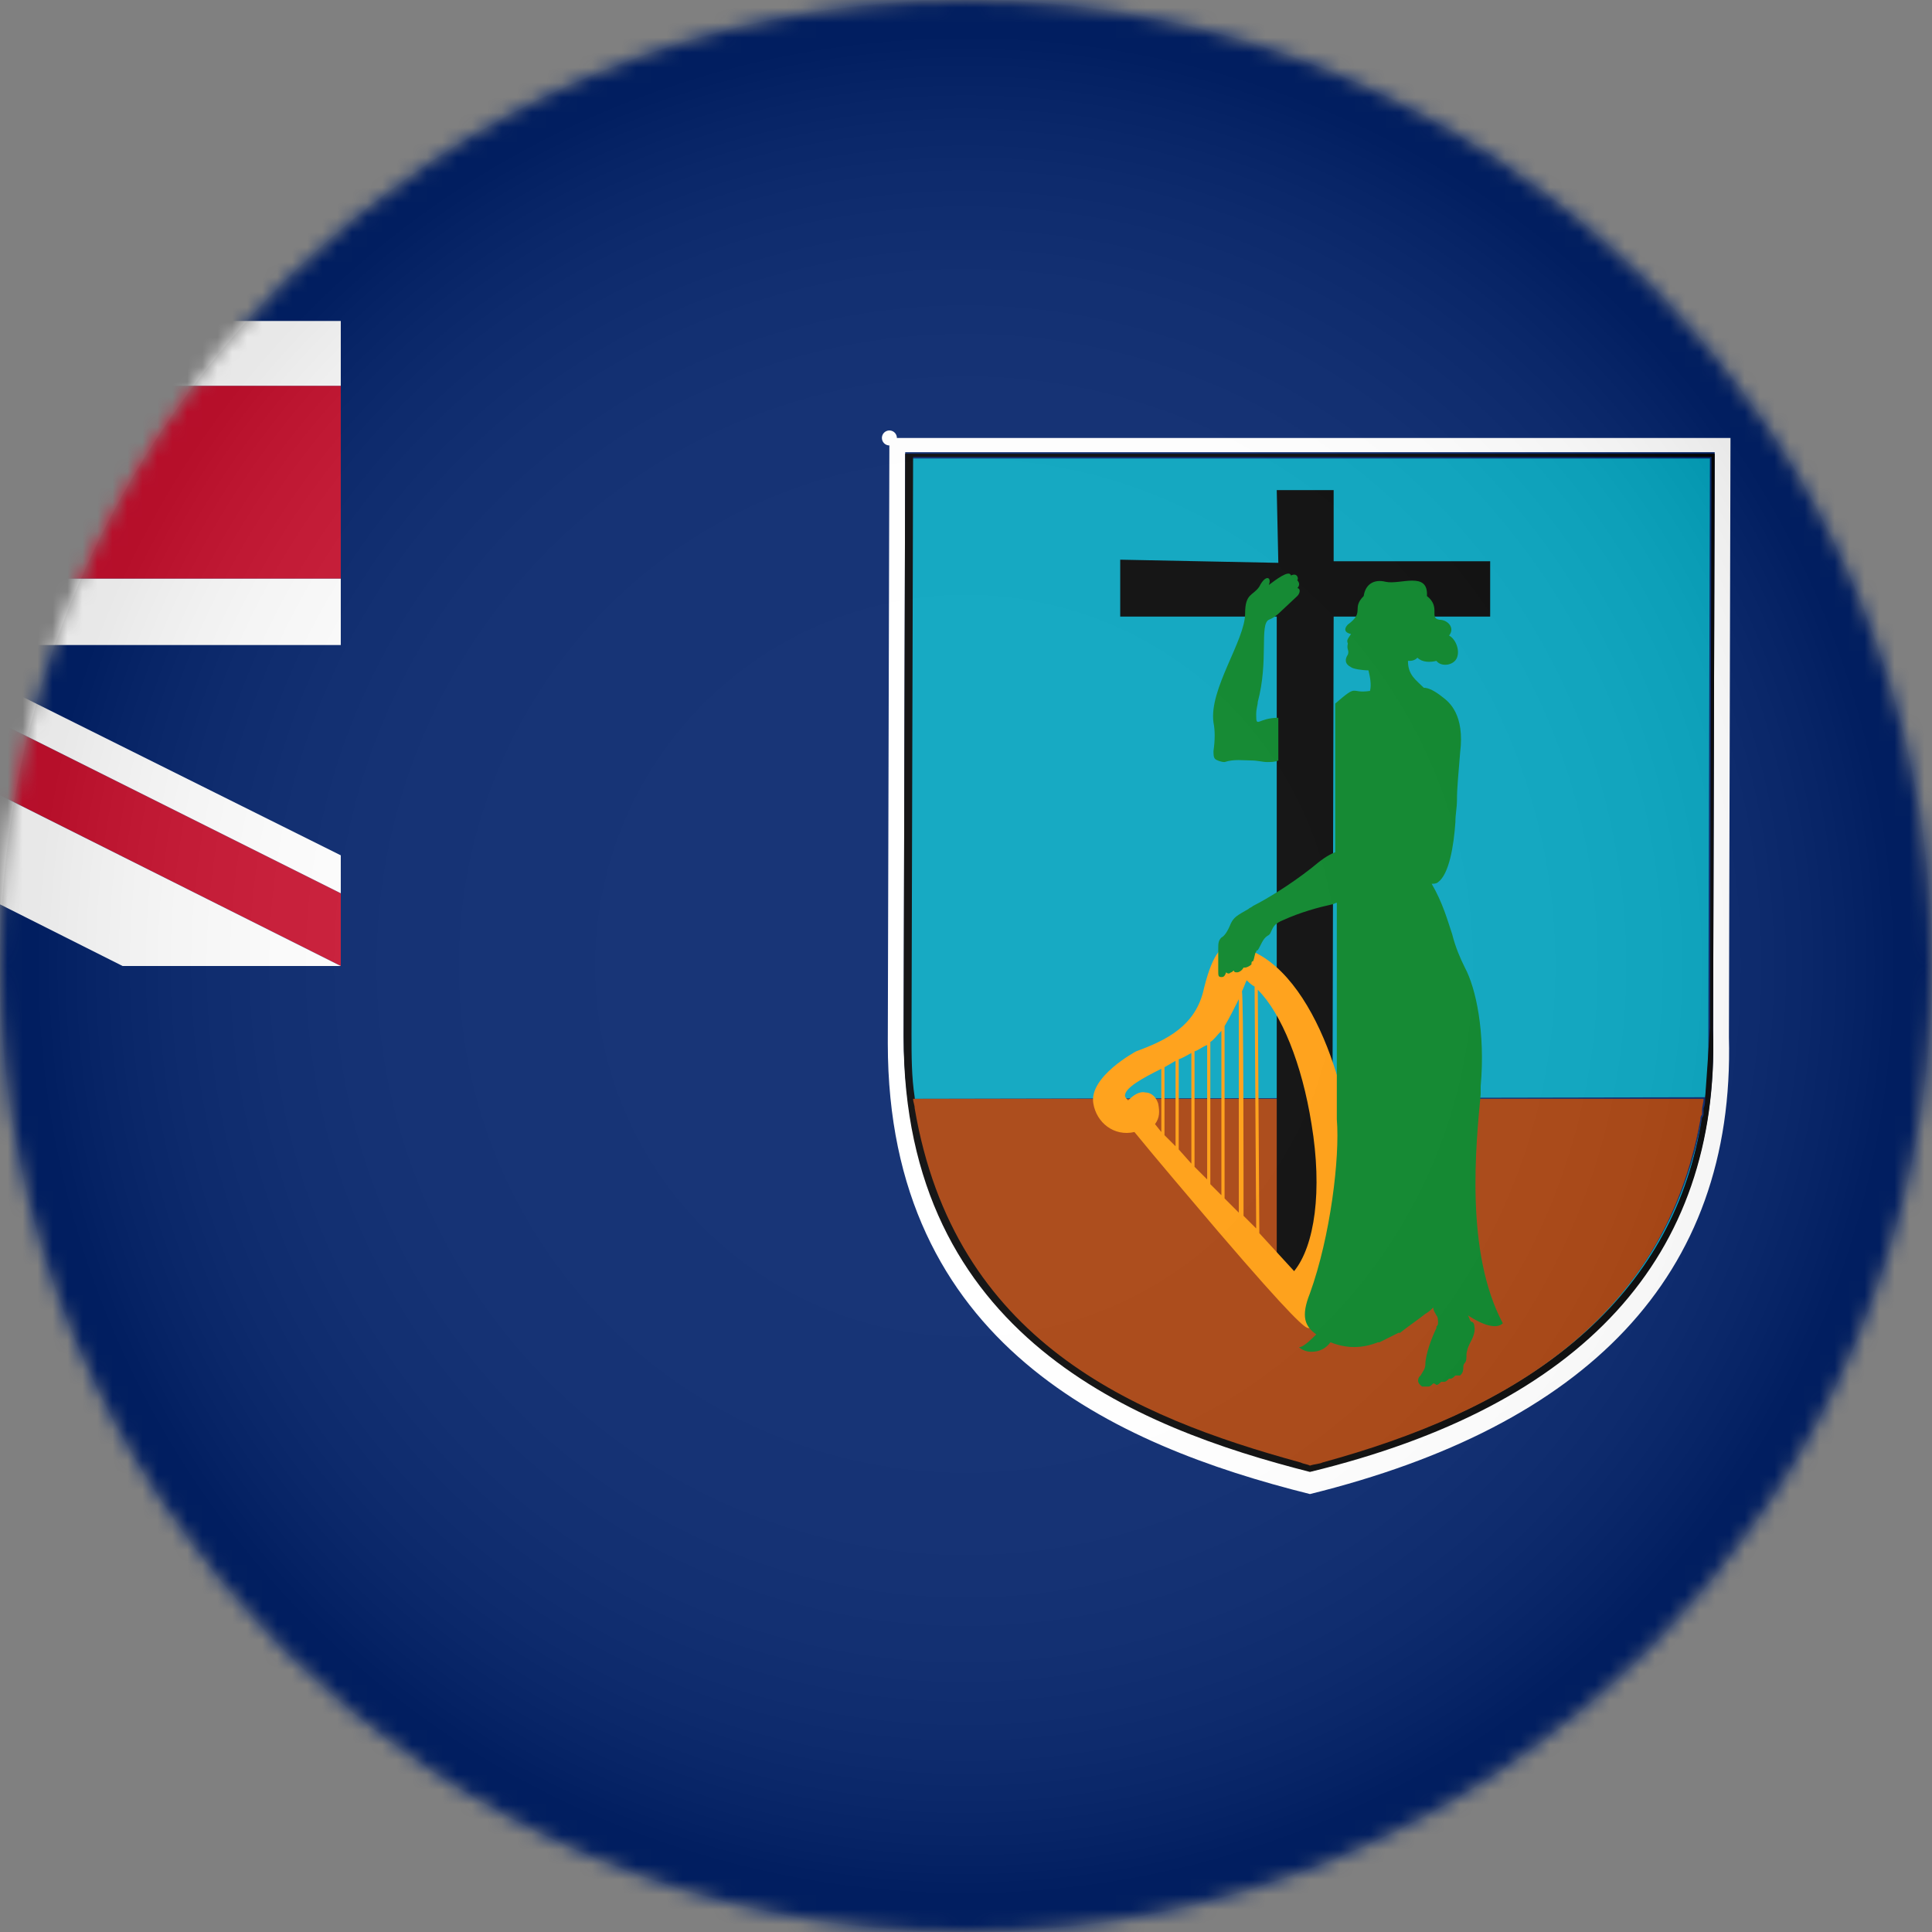 <?xml version="1.0" encoding="UTF-8"?>
<svg width="129px" height="129px" viewBox="0 0 129 129" version="1.1" xmlns="http://www.w3.org/2000/svg" xmlns:xlink="http://www.w3.org/1999/xlink">
    <rect x="0" y="0" width="129" height="129" fill="#808080" stroke="none"/>
    <title>montserrat</title>
    <defs>
        <circle id="path-1" cx="64.5" cy="64.5" r="64.5"></circle>
        <circle id="path-3" cx="64.5" cy="64.5" r="64.5"></circle>
        <radialGradient cx="49.998%" cy="49.984%" fx="49.998%" fy="49.984%" r="50.017%" id="radialGradient-5">
            <stop stop-color="#FFFFFF" offset="0%"></stop>
            <stop stop-color="#FDFDFD" offset="35.61%"></stop>
            <stop stop-color="#F6F6F6" offset="48.44%"></stop>
            <stop stop-color="#EBEBEB" offset="57.59%"></stop>
            <stop stop-color="#DADADA" offset="64.99%"></stop>
            <stop stop-color="#C4C4C4" offset="71.32%"></stop>
            <stop stop-color="#A8A8A8" offset="76.93%"></stop>
            <stop stop-color="#888888" offset="82.01%"></stop>
            <stop stop-color="#626262" offset="86.67%"></stop>
            <stop stop-color="#373737" offset="91.01%"></stop>
            <stop stop-color="#090909" offset="94.87%"></stop>
            <stop stop-color="#000000" offset="95.57%"></stop>
        </radialGradient>
    </defs>
    <g id="Page-1" stroke="none" stroke-width="1" fill="none" fill-rule="evenodd">
        <g id="montserrat">
            <g id="Clipped">
                <mask id="mask-2" fill="white">
                    <use xlink:href="#path-1"></use>
                </mask>
                <g id="SVGID_00000156551352418568149290000000336540375071799726_"></g>
                <g id="Group" mask="url(#mask-2)">
                    <g transform="translate(-106.246, 0)">
                        <rect id="Rectangle" fill="#012169" fill-rule="nonzero" x="0" y="0" width="258.106" height="129"></rect>
                        <g id="Group" stroke-width="1" fill="none" fill-rule="evenodd">
                            <polygon id="Path" fill="#012169" fill-rule="nonzero" points="129 7.073 129 21.43 100.498 21.43"></polygon>
                            <polygon id="Path" fill="#C8102E" fill-rule="nonzero" points="129 0 86.246 21.43 76.64 21.43 119.394 0"></polygon>
                            <polygon id="Path" fill="#012169" fill-rule="nonzero" points="114.643 0 75.373 19.529 75.373 0"></polygon>
                            <polygon id="Path" fill="#C8102E" fill-rule="nonzero" points="129 25.758 129 38.637 70.939 38.637 70.939 64.5 58.061 64.5 58.061 38.637 0 38.637 0 25.758 58.061 25.758 58.061 0 70.939 0 70.939 25.758"></polygon>
                            <polygon id="Path" fill="#012169" fill-rule="nonzero" points="129 43.07 129 57.11 100.814 43.07"></polygon>
                            <polygon id="Path" fill="#012169" fill-rule="nonzero" points="114.432 64.5 75.373 64.5 75.373 44.865"></polygon>
                            <polygon id="Path" fill="#C8102E" fill-rule="nonzero" points="129 59.644 129 64.5 86.246 43.07 95.853 43.07"></polygon>
                            <polygon id="Path" fill="#FFFFFF" fill-rule="nonzero" points="129 7.073 100.498 21.43 129 21.43 129 25.758 70.939 25.758 70.939 0 75.373 0 75.373 19.529 114.643 0 119.394 0 76.64 21.43 86.246 21.43 129 0"></polygon>
                            <polygon id="Path" fill="#FFFFFF" fill-rule="nonzero" points="129 43.07 100.814 43.07 129 57.11 129 59.644 95.853 43.07 86.246 43.07 129 64.5 114.432 64.5 75.373 44.865 75.373 64.5 70.939 64.5 70.939 38.637 129 38.637"></polygon>
                        </g>
                        <g id="Group" stroke-width="1" fill="none" fill-rule="evenodd" transform="translate(165.103, 28.714)">
                            <g>
                                <line x1="0.528" y1="0.528" x2="0.528" y2="0.528" id="Path" stroke="#FFFFFF" stroke-linecap="round" stroke-linejoin="round"></line>
                                <path d="M56.688,0.528 L0.528,0.528 L0.422,40.959 C0.422,61.016 15.518,67.773 28.608,71.045 C46.976,66.506 57.005,56.583 56.583,40.537 L56.688,0.528 Z M55.633,1.689 L55.527,40.009 C55.949,55.105 46.871,65.028 28.608,69.462 L28.608,69.462 L28.608,69.462 C16.996,66.611 1.583,60.383 1.478,40.431 L1.583,1.478 L55.633,1.478 L55.633,1.689 Z" id="Shape" fill="#FFFFFF" fill-rule="nonzero"></path>
                                <path d="M54.894,45.287 C54.894,45.393 54.894,45.498 54.894,45.604 C54.894,45.498 54.894,45.393 54.894,45.287 Z" id="Path" fill="#00A2BD" fill-rule="nonzero"></path>
                                <path d="M2.217,45.287 C4.434,60.805 17.629,66.295 27.975,68.934 C16.785,65.872 4.856,60.805 2.217,45.287 Z" id="Path" fill="#00A2BD" fill-rule="nonzero"></path>
                                <path d="M29.558,68.828 C44.548,64.922 52.993,57.322 54.788,45.921 C52.36,59.327 41.804,65.45 29.558,68.828 Z" id="Path" fill="#00A2BD" fill-rule="nonzero"></path>
                                <path d="M54.999,44.548 C55.21,43.07 55.21,41.592 55.21,40.009 L55.316,1.9 L2.006,1.9 L1.9,40.431 C1.9,41.909 2.006,43.282 2.111,44.654 L54.999,44.548 Z" id="Path" fill="#00A2BD" fill-rule="nonzero"></path>
                                <path d="M55.633,1.583 L1.583,1.583 L1.478,40.537 C1.478,60.489 16.996,66.611 28.608,69.567 L28.608,69.567 L28.608,69.567 C46.871,65.133 55.949,55.21 55.527,40.115 L55.633,1.795 L55.633,1.583 Z M54.999,44.548 L54.999,44.548 C54.999,44.759 54.999,45.076 54.894,45.287 C54.894,45.393 54.894,45.498 54.894,45.604 C54.894,45.709 54.894,45.815 54.788,45.921 C52.993,57.216 44.443,64.922 29.558,68.828 C29.241,68.934 28.925,69.039 28.714,69.039 C28.502,69.039 28.291,68.934 28.08,68.828 C17.735,66.189 4.539,60.805 2.322,45.182 C2.322,44.971 2.217,44.759 2.217,44.548 L2.217,44.548 C2.006,43.176 2.006,41.804 2.006,40.326 L2.111,1.795 L55.421,1.795 L55.316,39.903 C55.21,41.592 55.105,43.07 54.999,44.548 Z" id="Shape" fill="#000000" fill-rule="nonzero"></path>
                                <path d="M2.111,44.654 C2.111,44.865 2.217,45.076 2.217,45.287 C4.856,60.805 16.785,65.872 27.975,68.934 C28.186,69.039 28.397,69.039 28.608,69.145 C28.925,69.039 29.241,69.039 29.453,68.934 C41.804,65.556 52.255,59.433 54.682,46.026 C54.682,45.921 54.682,45.815 54.788,45.709 C54.788,45.604 54.788,45.498 54.788,45.393 C54.788,45.182 54.894,44.865 54.894,44.654 L54.894,44.654 L2.111,44.654 L2.111,44.654 Z" id="Path" fill="#A53D08" fill-rule="nonzero"></path>
                            </g>
                            <polygon id="Path" fill="#000000" fill-rule="nonzero" points="26.497 8.867 26.391 4.011 30.191 4.011 30.191 8.762 40.642 8.762 40.642 12.457 30.191 12.457 30.086 56.583 26.391 56.583 26.391 12.457 15.94 12.457 15.94 8.656"></polygon>
                            <path d="M31.564,49.721 C31.353,43.809 28.397,34.942 23.33,34.414 L23.33,34.414 L23.33,34.414 C23.33,34.414 23.33,34.414 23.33,34.414 C22.802,34.414 22.169,34.731 21.535,37.264 C21.007,39.798 19.002,40.748 16.996,41.487 C16.996,41.487 13.829,43.176 14.146,44.971 C14.357,46.237 15.518,47.187 16.89,46.871 C18.263,48.56 20.691,51.41 22.485,53.521 C27.552,59.433 28.291,59.961 28.502,59.961 C28.502,59.961 28.502,59.961 28.608,59.961 C29.03,59.855 31.775,55.844 31.564,49.721 Z M18.474,44.971 C18.263,44.337 17.84,44.232 17.629,44.232 C17.207,44.126 16.785,44.443 16.468,44.759 C16.363,44.654 16.257,44.548 16.257,44.443 C16.257,43.915 17.418,43.282 18.685,42.648 L18.685,46.871 L18.263,46.343 C18.579,45.921 18.579,45.498 18.474,44.971 Z M20.691,41.592 L20.691,48.982 L19.846,48.032 L19.846,42.015 C20.163,41.909 20.48,41.698 20.691,41.592 Z M24.913,37.159 L25.019,53.31 L24.174,52.466 C24.174,48.771 24.174,38.109 24.069,37.475 C24.174,37.264 24.28,36.948 24.385,36.736 C24.491,36.842 24.702,37.053 24.913,37.159 Z M23.858,52.255 L22.908,51.304 L22.908,39.798 C23.224,39.27 23.541,38.637 23.858,38.003 C23.858,40.326 23.858,48.876 23.858,52.255 Z M22.696,51.093 L21.957,50.354 L21.957,40.854 C21.957,40.854 21.957,40.854 21.957,40.854 C22.169,40.748 22.38,40.431 22.696,40.115 L22.696,51.093 Z M21.746,50.038 L20.902,49.193 L20.902,41.487 C21.218,41.381 21.43,41.17 21.746,41.065 L21.746,50.038 Z M19.635,47.821 L18.896,47.082 L18.896,42.543 L18.896,42.543 L19.635,42.12 L19.635,47.821 Z M25.23,53.627 L25.124,37.37 C26.708,38.953 28.08,42.331 28.714,46.343 C29.453,50.777 28.925,54.471 27.552,56.16 L25.23,53.627 Z" id="Shape" fill="#FF9A08" fill-rule="nonzero"></path>
                            <g transform="translate(22.14, 9.585)" fill="#008021" fill-rule="nonzero">
                                <path d="M19.347,50.059 C16.813,45.309 17.552,38.13 17.869,34.752 C17.869,34.541 17.869,34.436 17.869,34.224 C18.186,30.635 17.552,27.679 16.813,26.307 C16.497,25.674 16.18,24.935 15.969,24.09 C15.652,23.14 15.335,21.979 14.596,20.712 C14.596,20.712 14.596,20.712 14.596,20.712 C14.702,20.712 14.913,20.712 15.019,20.607 C15.758,20.079 16.074,18.179 16.18,16.595 C16.18,16.067 16.285,15.645 16.285,15.117 C16.285,14.273 16.391,13.323 16.497,11.95 C16.813,9.417 15.758,8.572 15.335,8.256 C14.808,7.833 14.385,7.622 14.069,7.622 C13.541,7.094 13.013,6.778 13.013,5.828 C13.224,5.828 13.435,5.828 13.646,5.616 C13.963,5.933 14.491,5.933 14.913,5.828 C15.23,6.25 16.074,6.144 16.285,5.616 C16.497,5.089 16.18,4.35 15.758,4.139 C16.18,3.611 15.652,3.083 15.124,3.083 C14.385,2.977 15.23,2.238 14.28,1.499 C14.385,-0.19 12.485,0.76 11.535,0.549 C10.691,0.338 10.163,0.76 10.057,1.499 C9.213,2.344 10.163,2.555 9.001,3.4 C8.79,3.611 8.685,3.927 9.213,4.033 C9.001,4.35 8.896,4.455 9.001,4.666 C8.896,5.089 9.107,5.089 9.001,5.405 C8.79,5.722 8.79,6.039 9.213,6.25 C9.318,6.355 9.952,6.461 10.374,6.461 C10.479,6.883 10.585,7.411 10.479,7.833 C9.107,8.044 9.74,7.305 8.157,8.678 L8.157,18.601 C7.629,18.812 7.207,19.129 6.573,19.657 C5.096,20.818 3.512,21.768 2.668,22.19 C2.562,22.296 2.456,22.296 2.351,22.401 C1.612,22.823 1.401,22.929 1.19,23.351 C0.979,23.879 0.767,24.196 0.556,24.301 C0.345,24.513 0.345,24.724 0.345,25.04 C0.345,25.146 0.345,25.674 0.345,26.096 C0.345,26.307 0.345,26.413 0.345,26.518 C0.345,26.835 0.345,26.94 0.556,26.94 C0.556,26.94 0.556,26.94 0.556,26.94 C0.662,26.94 0.767,26.94 0.873,26.624 C0.873,26.624 0.873,26.624 0.873,26.624 C0.979,26.729 1.084,26.729 1.19,26.624 C1.295,26.624 1.295,26.518 1.401,26.518 C1.401,26.624 1.506,26.624 1.612,26.624 C1.612,26.624 1.612,26.624 1.612,26.624 C1.718,26.624 1.929,26.518 2.034,26.307 C2.034,26.307 2.034,26.307 2.14,26.307 C2.245,26.307 2.456,26.202 2.562,26.096 C2.562,25.99 2.562,25.885 2.668,25.885 C2.773,25.674 2.773,25.357 2.879,25.251 C2.879,25.251 2.879,25.146 2.984,25.146 C3.195,24.829 3.301,24.407 3.618,24.196 C3.829,24.09 3.829,23.985 3.934,23.774 C4.04,23.562 4.146,23.351 4.673,23.14 C5.835,22.612 6.996,22.296 7.946,22.085 C8.051,22.085 8.157,21.979 8.263,21.979 L8.263,36.441 C8.474,38.975 7.84,44.253 6.468,48.053 C5.835,49.637 6.151,50.27 6.89,50.798 C6.89,50.798 6.89,50.798 6.89,50.798 C6.573,51.115 6.151,51.537 5.835,51.643 L5.729,51.643 L5.729,51.643 C5.94,51.854 6.257,51.959 6.573,51.959 C6.573,51.959 6.573,51.959 6.573,51.959 C7.101,51.959 7.524,51.748 7.84,51.326 C8.368,51.537 8.896,51.643 9.424,51.643 C9.952,51.643 10.479,51.537 11.007,51.326 L11.007,51.326 C11.007,51.326 11.007,51.326 11.113,51.326 C11.535,51.115 11.957,50.904 12.38,50.693 L12.38,50.693 C12.38,50.693 12.38,50.693 12.485,50.693 C13.013,50.27 13.646,49.848 14.174,49.426 C14.385,49.32 14.596,49.109 14.702,49.004 C14.702,49.215 14.808,49.32 14.913,49.531 C15.019,49.637 15.019,49.848 15.019,49.954 C15.019,50.165 15.019,50.165 14.913,50.27 C14.913,50.27 14.913,50.376 14.913,50.376 C14.596,51.009 14.174,52.17 14.174,52.804 C14.174,53.121 13.963,53.332 13.857,53.543 C13.857,53.543 13.752,53.648 13.752,53.648 C13.646,53.859 13.646,54.071 13.963,54.282 C13.963,54.282 14.069,54.282 14.174,54.282 C14.28,54.282 14.28,54.282 14.385,54.282 C14.491,54.282 14.596,54.176 14.702,54.071 C14.808,54.071 14.913,54.176 14.913,54.176 C15.019,54.176 15.124,54.071 15.23,53.965 C15.335,53.965 15.335,53.965 15.441,53.965 C15.546,53.965 15.652,53.859 15.758,53.754 C15.758,53.754 15.863,53.754 15.863,53.754 C15.969,53.754 16.074,53.648 16.18,53.543 C16.285,53.543 16.391,53.543 16.497,53.543 C16.602,53.437 16.708,53.332 16.708,53.015 C16.708,52.909 16.708,52.804 16.813,52.698 C16.919,52.593 16.919,52.382 16.919,52.17 C16.919,51.959 17.024,51.643 17.13,51.431 C17.236,51.22 17.552,50.693 17.447,50.27 C17.447,50.059 17.341,49.954 17.236,49.954 C17.13,49.848 17.13,49.742 17.024,49.531 C17.974,50.165 18.925,50.481 19.347,50.059 L19.347,50.059 L19.347,50.059 Z" id="Shape"></path>
                                <path d="M2.562,12.478 C2.984,12.478 3.301,12.584 3.618,12.584 C3.829,12.584 4.146,12.584 4.357,12.478 L4.357,12.478 L4.357,9.628 C2.984,9.628 2.879,10.367 2.879,9.417 C2.879,8.995 2.984,8.783 2.984,8.572 C3.723,5.828 3.09,3.4 3.723,3.083 C4.251,2.872 4.357,2.661 5.623,1.499 C5.835,1.288 5.835,0.972 5.623,0.972 C5.835,0.76 5.729,0.549 5.623,0.444 C5.729,0.338 5.623,-0.084 5.201,0.127 C5.096,-0.295 4.146,0.444 3.723,0.76 C3.934,0.233 3.512,0.022 3.09,0.866 C2.668,1.499 2.14,1.288 2.14,2.661 C2.14,4.455 -0.288,7.728 0.028,9.945 C0.134,10.472 0.134,11.106 0.028,11.845 C0.028,12.056 0.028,12.267 0.134,12.373 C0.24,12.478 0.556,12.584 0.767,12.584 C1.401,12.373 2.034,12.478 2.562,12.478 Z" id="Path"></path>
                            </g>
                        </g>
                    </g>
                </g>
            </g>
            <g id="Clipped">
                <mask id="mask-4" fill="white">
                    <use xlink:href="#path-3"></use>
                </mask>
                <g id="SVGID_00000156551352418568149290000000336540375071799726_"></g>
                <circle id="Oval" fill="url(#radialGradient-5)" fill-rule="nonzero" opacity="0.3" mask="url(#mask-4)" cx="64.5" cy="64.5" r="64.5"></circle>
            </g>
        </g>
    </g>
</svg>